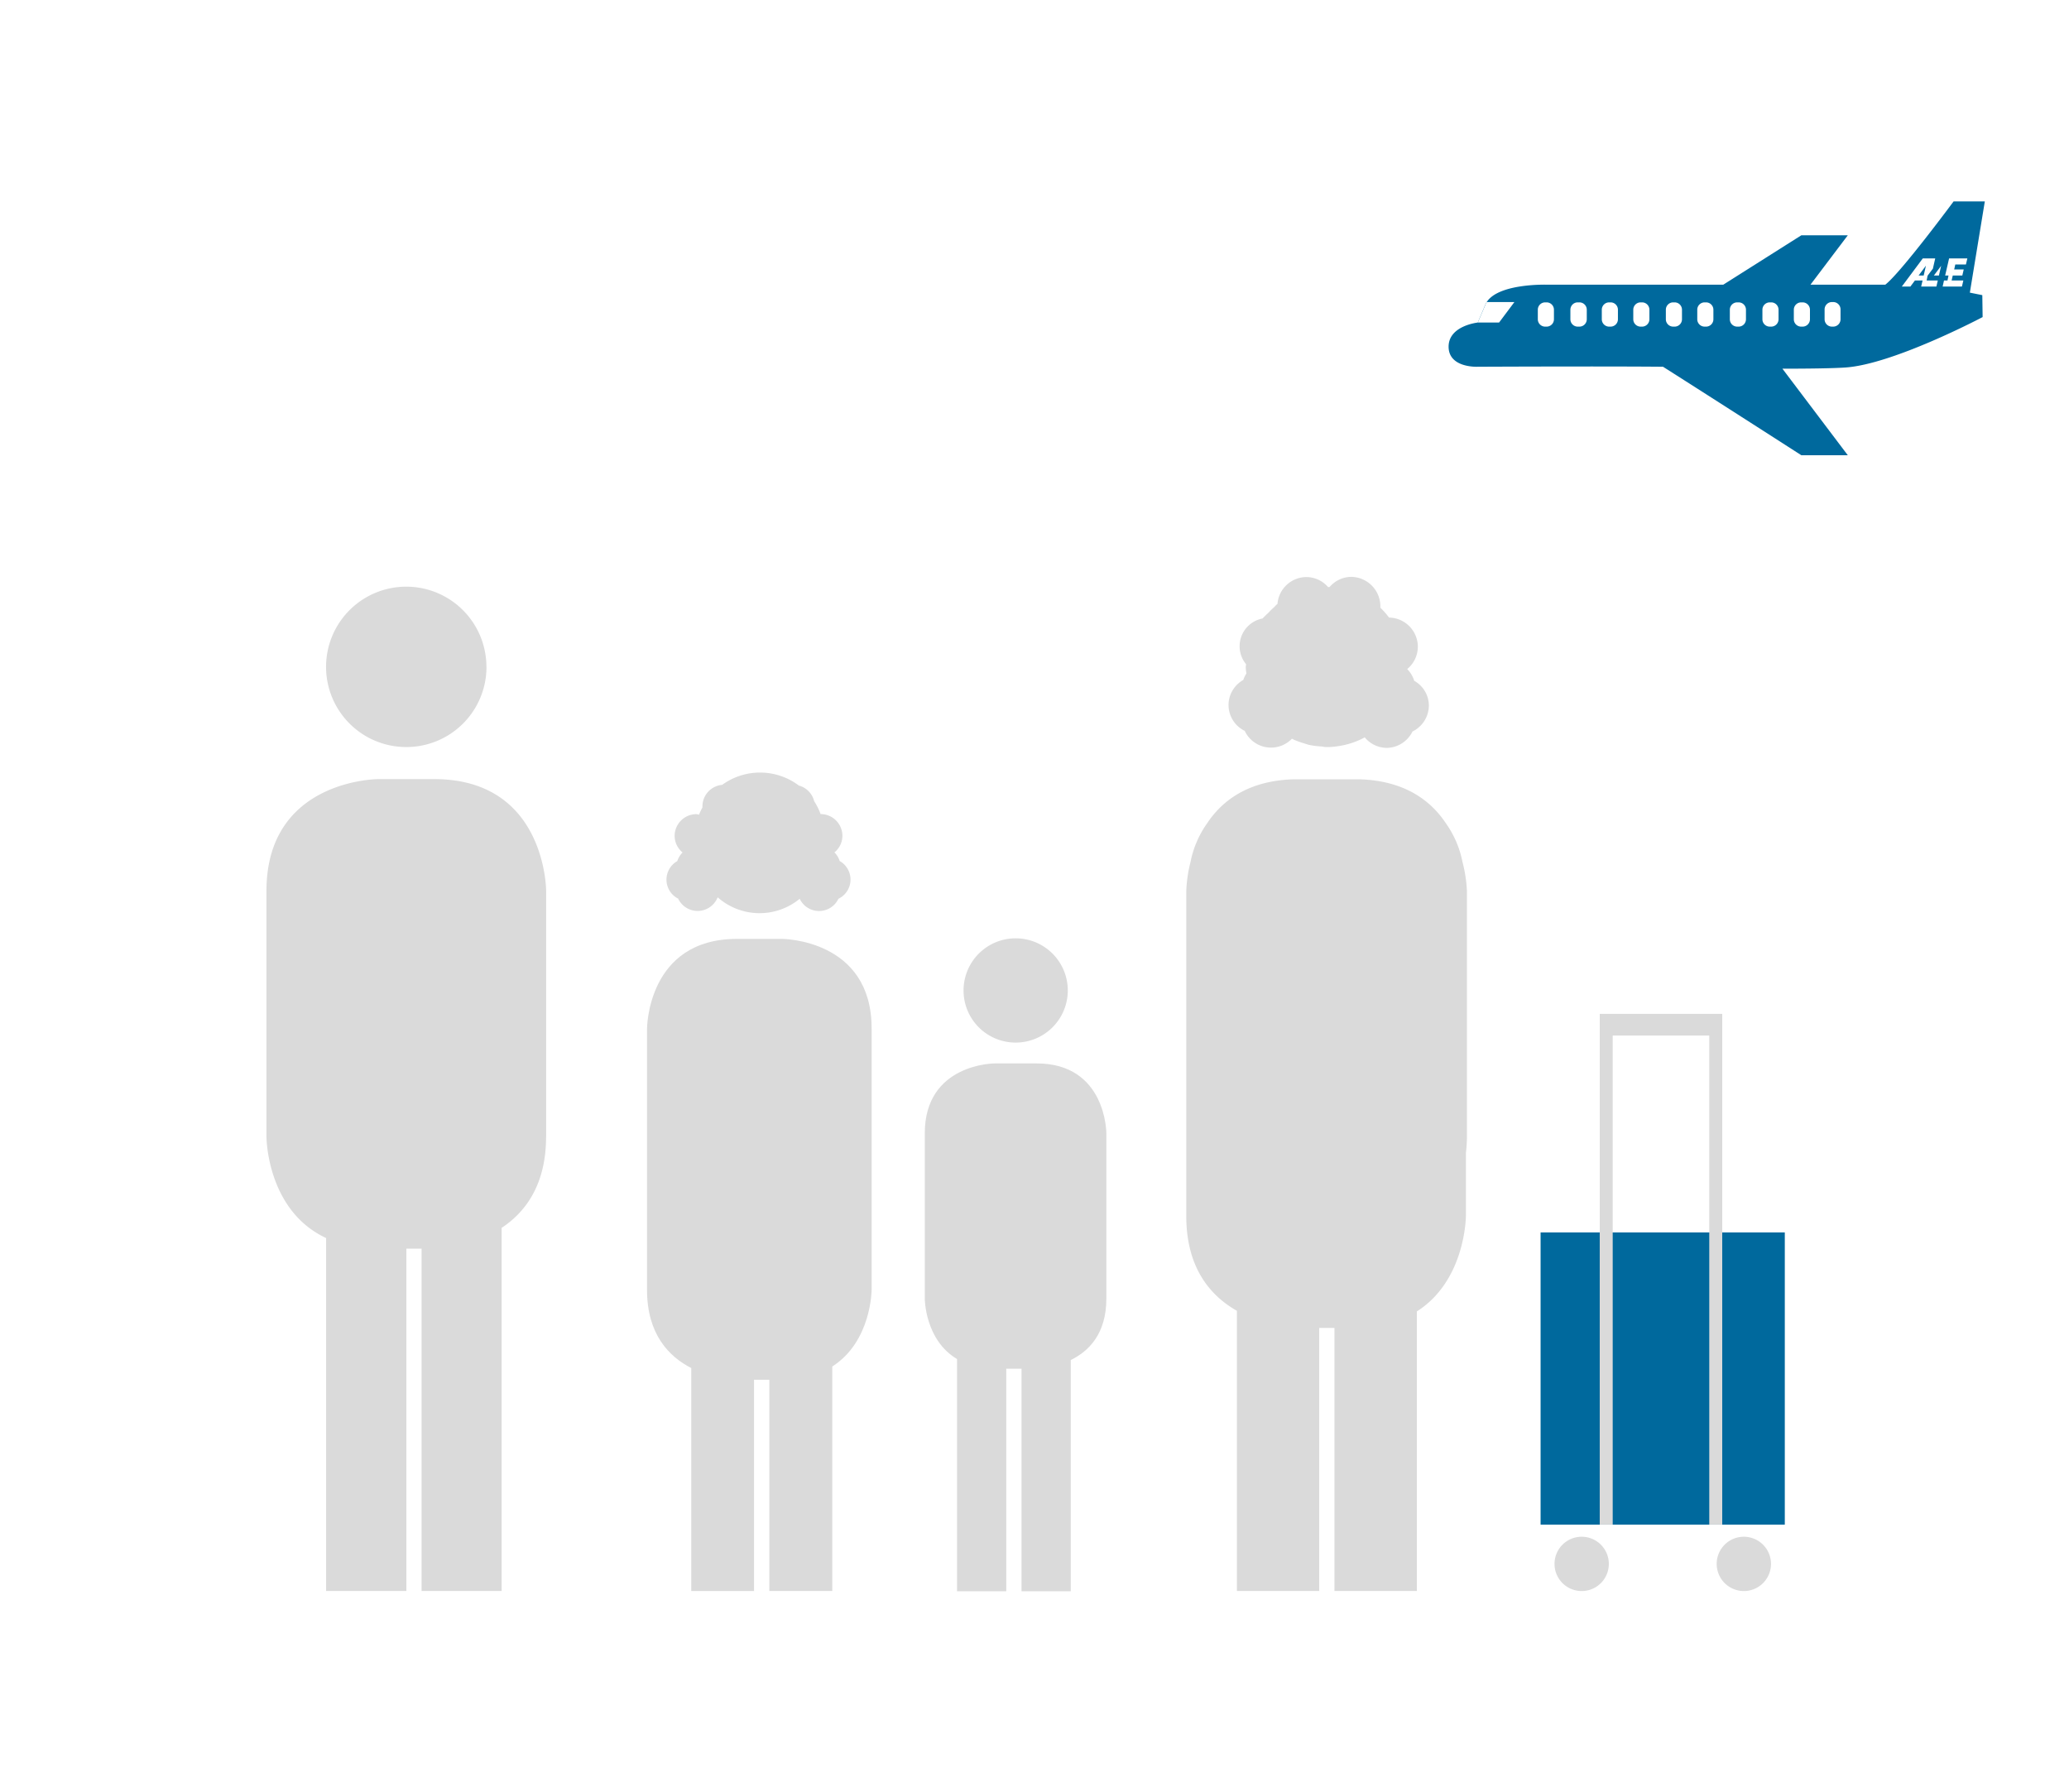 <?xml version="1.0" encoding="UTF-8"?> <svg xmlns="http://www.w3.org/2000/svg" id="Ebene_1" data-name="Ebene 1" viewBox="0 0 320.76 277.84"><defs><style>.cls-1{fill:#fff;}.cls-2{fill:#00699d;}.cls-3{fill:#dadada;}</style></defs><rect class="cls-1" width="320.76" height="277.84"></rect><path class="cls-2" d="M307.37,49.15l-.05-3.4-1.93-.39,2.32-14.14h-4.84s-8.14,11-10.59,12.91h-11.6l5.79-7.66h-7.2l-12.11,7.66H239.89s-7.56-.26-9.42,2.72l0,0a2.14,2.14,0,0,0-.2.4L229.1,50s-4.56.48-4.52,3.78,4.52,3.07,4.52,3.07,19.07-.09,28.72,0c8.32,5.28,21.45,13.72,21.45,13.72h7.2L276.33,57.15c4.38,0,7.93-.06,9.71-.18C293.48,56.5,307.37,49.15,307.37,49.15Z"></path><rect class="cls-2" x="238.84" y="191.04" width="37.86" height="45.29"></rect><path class="cls-3" d="M245.2,246.63a4.21,4.21,0,1,0-4.2-4.21,4.21,4.21,0,0,0,4.2,4.21"></path><path class="cls-3" d="M270.34,246.63a4.21,4.21,0,1,0-4.2-4.21,4.22,4.22,0,0,0,4.2,4.21"></path><polygon class="cls-3" points="267 157.16 248.01 157.16 248.01 236.33 250.02 236.33 250.02 160.52 264.99 160.52 264.99 236.33 267 236.33 267 157.16"></polygon><path class="cls-3" d="M75.41,103.37A12.43,12.43,0,1,0,63,115.8a12.42,12.42,0,0,0,12.42-12.43m9.25,72.83V138.11s0-17.34-17.35-17.34H58.66s-17.35,0-17.35,17.34V176.2s0,11.4,9.25,15.71v54.71H63V193.55h2.36v53.07H77.77V190.33c3.67-2.42,6.89-6.66,6.89-14.13"></path><path class="cls-3" d="M105.15,139.33a3.34,3.34,0,0,0,6.11-.24,9.8,9.8,0,0,0,12.72.23,3.32,3.32,0,0,0,6,0,3.3,3.3,0,0,0,.2-5.85,3.24,3.24,0,0,0-.82-1.34,3.31,3.31,0,0,0,1.24-2.55,3.38,3.38,0,0,0-3.38-3.39h0a10.11,10.11,0,0,0-1-2,3.32,3.32,0,0,0-2.37-2.42,10,10,0,0,0-11.89-.11,3.35,3.35,0,0,0-3.06,3.32,1.48,1.48,0,0,0,0,.19,8.83,8.83,0,0,0-.53,1.12,2.88,2.88,0,0,0-.4-.09,3.38,3.38,0,0,0-3.38,3.39,3.34,3.34,0,0,0,1.23,2.55,3.35,3.35,0,0,0-.82,1.34,3.3,3.3,0,0,0,.2,5.85Z"></path><path class="cls-3" d="M121.24,145.54h-7c-13.93,0-13.93,13.93-13.93,13.93v40.47c0,6.89,3.41,10.36,6.86,12.12v34.57h9.73V213.87h2.37v32.75h9.76V211.82c6.08-3.87,6.1-11.88,6.1-11.88V159.47C135.17,145.54,121.24,145.54,121.24,145.54Z"></path><path class="cls-3" d="M157.46,161.61a8.08,8.08,0,1,0-8.08-8.07A8.07,8.07,0,0,0,157.46,161.61Z"></path><path class="cls-3" d="M160.7,164.84h-6.49s-10.84,0-10.84,10.84v25.61s0,6.41,5,9.37v36H156v-34.5h2.37v34.5H166V210.82c2.74-1.34,5.52-4,5.52-9.53V175.68S171.54,164.84,160.7,164.84Z"></path><path class="cls-3" d="M193,113.35a4.5,4.5,0,0,0,7.27,1.18c.07,0,.15,0,.22.09a13.64,13.64,0,0,0,1.59.58c.31.09.61.21.93.28a13.36,13.36,0,0,0,1.81.23c.25,0,.47.09.72.09h.17c.12,0,.23,0,.35,0a10.54,10.54,0,0,0,1.4-.14,12.27,12.27,0,0,0,4.12-1.36,4.47,4.47,0,0,0,3.4,1.63,4.52,4.52,0,0,0,4-2.54,4.52,4.52,0,0,0,2.54-4,4.43,4.43,0,0,0-2.27-3.86,4.5,4.5,0,0,0-1.09-1.82,4.49,4.49,0,0,0,1.65-3.44,4.54,4.54,0,0,0-4.47-4.54A11.76,11.76,0,0,0,214,94.2a.87.87,0,0,0,0-.22,4.57,4.57,0,0,0-4.57-4.56A4.49,4.49,0,0,0,206.12,91l-.23,0a4.46,4.46,0,0,0-3.36-1.55,4.52,4.52,0,0,0-4.48,4.16c-.23.17-.39.4-.6.58a11.5,11.5,0,0,0-.86.85,11.14,11.14,0,0,0-.85.83,4.38,4.38,0,0,0-2.56,7.09c0,.15-.05.29-.05.44a8.76,8.76,0,0,0,.1,1,4.28,4.28,0,0,0-.48,1,4.45,4.45,0,0,0,.26,7.91Z"></path><path class="cls-3" d="M226.73,133.61a15.45,15.45,0,0,0-2.58-6c-2.34-3.53-6.41-6.61-13.41-6.81l-.44,0H201l-.44,0c-7,.2-11.07,3.28-13.41,6.81a15.45,15.45,0,0,0-2.58,6,21.48,21.48,0,0,0-.66,4.5v50.38c0,8.12,3.8,12.4,7.85,14.7v43.43h12.76V205.84h2.36v40.78h12.78V203.28c7.58-4.81,7.6-14.79,7.6-14.79v-9.75a22.62,22.62,0,0,0,.16-2.54V138.11A21.48,21.48,0,0,0,226.73,133.61Z"></path><path class="cls-1" d="M232.4,50l2.38-3.18h-4.29s0,0,0,0l0,0a2.14,2.14,0,0,0-.2.4L229.1,50h3.3Z"></path><path class="cls-1" d="M239.78,50.63h-.23a1.14,1.14,0,0,1-1.14-1.13V48a1.14,1.14,0,0,1,1.14-1.13h.23A1.14,1.14,0,0,1,240.91,48V49.5a1.14,1.14,0,0,1-1.13,1.13"></path><path class="cls-1" d="M244.83,50.63h-.23a1.14,1.14,0,0,1-1.14-1.13V48a1.14,1.14,0,0,1,1.14-1.13h.23A1.14,1.14,0,0,1,246,48V49.5a1.14,1.14,0,0,1-1.13,1.13"></path><path class="cls-1" d="M249.7,50.63h-.23a1.14,1.14,0,0,1-1.14-1.13V48a1.14,1.14,0,0,1,1.14-1.13h.23A1.14,1.14,0,0,1,250.83,48V49.5a1.14,1.14,0,0,1-1.13,1.13"></path><path class="cls-1" d="M254.57,50.63h-.23a1.14,1.14,0,0,1-1.13-1.13V48a1.14,1.14,0,0,1,1.13-1.13h.23A1.14,1.14,0,0,1,255.71,48V49.5a1.14,1.14,0,0,1-1.14,1.13"></path><path class="cls-1" d="M259.62,50.63h-.23a1.14,1.14,0,0,1-1.13-1.13V48a1.14,1.14,0,0,1,1.13-1.13h.23A1.14,1.14,0,0,1,260.76,48V49.5a1.14,1.14,0,0,1-1.14,1.13"></path><path class="cls-1" d="M264.49,50.63h-.23a1.14,1.14,0,0,1-1.13-1.13V48a1.14,1.14,0,0,1,1.13-1.13h.23A1.14,1.14,0,0,1,265.63,48V49.5a1.14,1.14,0,0,1-1.14,1.13"></path><path class="cls-1" d="M269.54,50.63h-.23a1.14,1.14,0,0,1-1.13-1.13V48a1.14,1.14,0,0,1,1.13-1.13h.23A1.14,1.14,0,0,1,270.68,48V49.5a1.14,1.14,0,0,1-1.14,1.13"></path><path class="cls-1" d="M274.59,50.63h-.23a1.14,1.14,0,0,1-1.13-1.13V48a1.14,1.14,0,0,1,1.13-1.13h.23A1.14,1.14,0,0,1,275.73,48V49.5a1.14,1.14,0,0,1-1.14,1.13"></path><path class="cls-1" d="M279.47,50.63h-.24a1.14,1.14,0,0,1-1.13-1.13V48a1.14,1.14,0,0,1,1.13-1.13h.24A1.14,1.14,0,0,1,280.6,48V49.5a1.14,1.14,0,0,1-1.13,1.13"></path><path class="cls-1" d="M284.2,50.63H284a1.14,1.14,0,0,1-1.13-1.13V48A1.14,1.14,0,0,1,284,46.82h.23A1.14,1.14,0,0,1,285.34,48V49.5a1.14,1.14,0,0,1-1.14,1.13"></path><polygon class="cls-1" points="300.59 42.71 300.94 41.2 299.81 42.71 300.59 42.71"></polygon><polygon class="cls-1" points="302.17 40.06 301.56 42.71 302.08 42.71 301.92 43.48 301.38 43.48 301.17 44.42 304.16 44.42 304.38 43.48 302.56 43.48 302.74 42.71 304.22 42.71 304.44 41.77 302.96 41.77 303.13 41 304.78 41 305 40.06 302.17 40.06"></polygon><path class="cls-1" d="M298.09,40.06l-3.25,4.36h1.33l.7-.94h1.19l-.22.94h2.36l.22-.94h-1.73l.15-.75.82-1.09.36-1.58Zm.49,1.12-.35,1.53h-.79Z"></path></svg> 